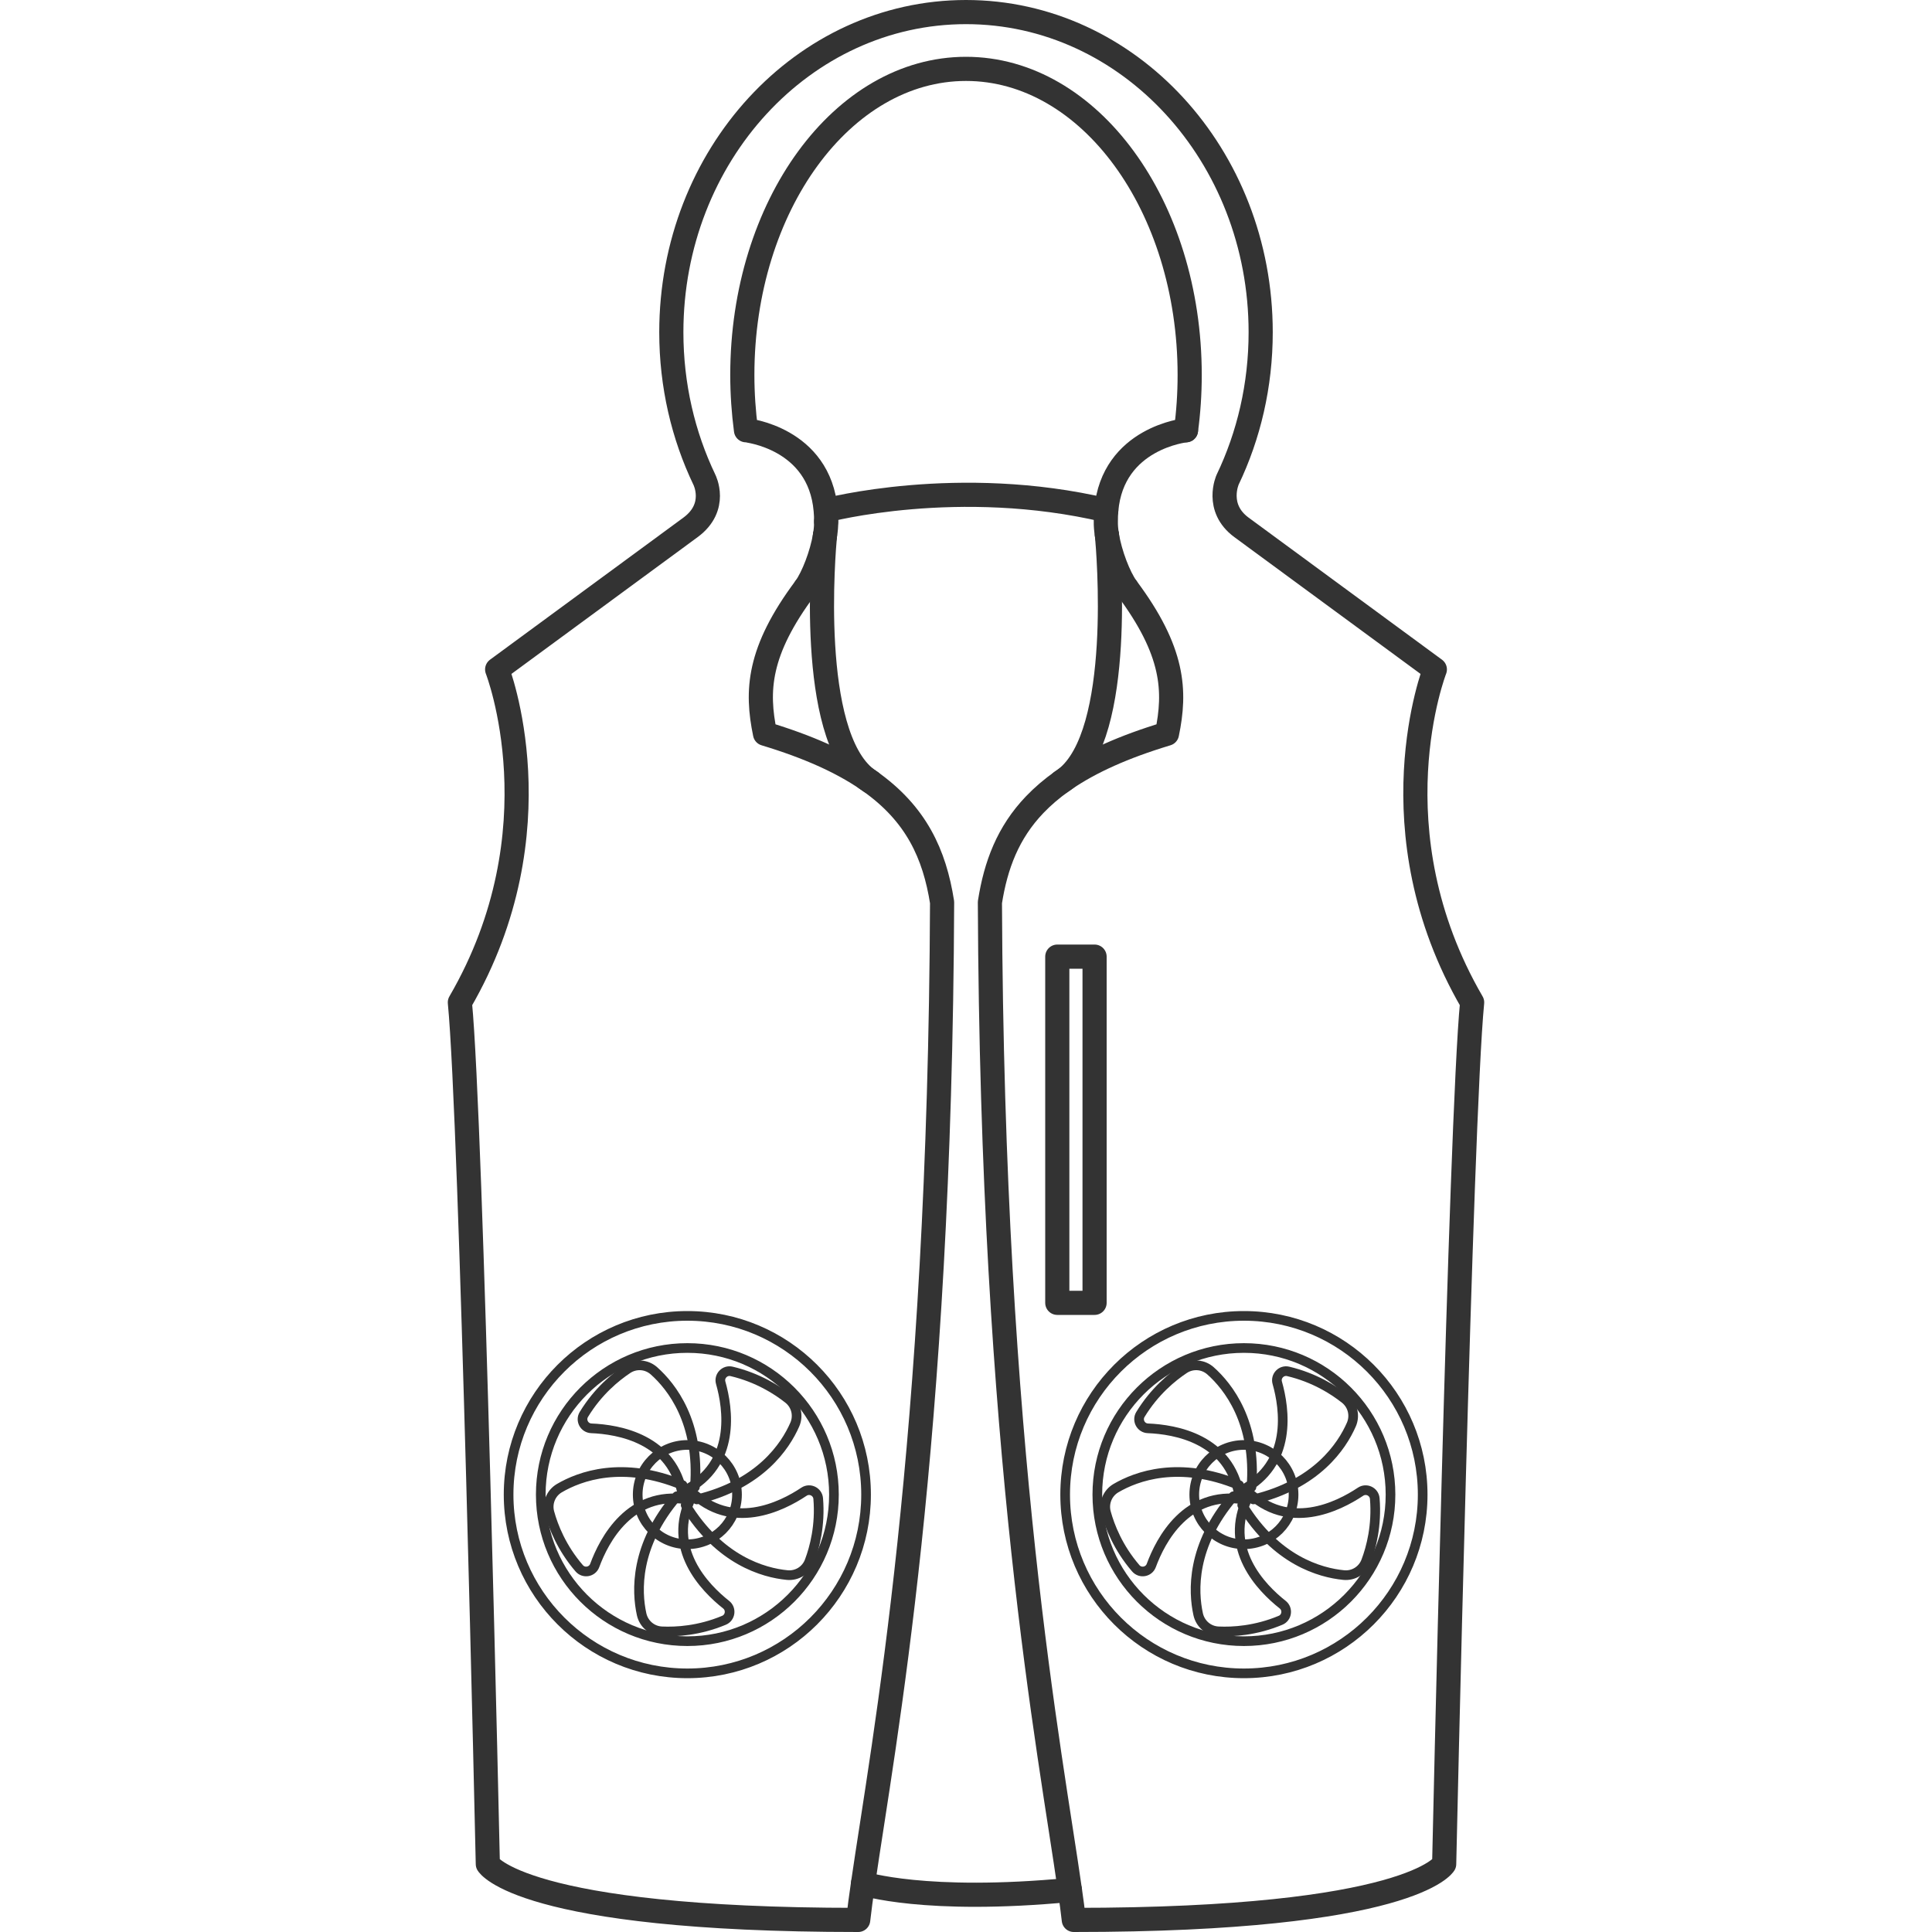 <svg viewBox="0 0 400 400" xmlns="http://www.w3.org/2000/svg" id="_イヤー_1">
  <defs>
    <style>
      .cls-1,
      .cls-2,
      .cls-3 {
        stroke: #333333;
        stroke-linecap: round;
        stroke-linejoin: round;
      }
      .cls-1,
      .cls-4 {
        fill: none;
      }
      .cls-1,
      .cls-3 {
        stroke-width: 2px;
      }
      .cls-2 {
        fill: none;
        stroke-width: 5px;
      }
      .cls-3 {
        fill: none;
      }
    </style>
  </defs>
  <g>
    <path d="M142.31,272.44c-20.44,0-37.01,16.57-37.01,37s16.57,37.01,37.01,37.01,37-16.57,37-37.01-16.57-37-37-37Zm0,67.35c-16.76,0-30.35-13.59-30.35-30.35s13.59-30.35,30.35-30.35,30.35,13.59,30.35,30.35-13.59,30.35-30.35,30.35Z" class="cls-1"></path>
    <g>
      <path d="M140.14,309.78l3.07,.09c-5.37,10.65,2.73,18.89,7.13,22.36,1.13,.89,.88,2.68-.44,3.23-5.16,2.16-9.9,2.43-12.88,2.29-2.04-.09-3.74-1.54-4.18-3.53-1.04-4.74-1.47-14.21,7.3-24.44Z" class="cls-3"></path>
      <path d="M141.32,307.48l.87,2.95c-11.79-1.81-17.12,8.43-19.06,13.69-.5,1.35-2.27,1.67-3.21,.58-3.65-4.24-5.37-8.67-6.16-11.54-.54-1.96,.31-4.04,2.06-5.06,4.19-2.45,13.06-5.78,25.5-.62Z" class="cls-3"></path>
      <path d="M143.87,307.89l-2.54,1.73c-1.92-11.77-13.31-13.68-18.91-13.9-1.44-.06-2.29-1.64-1.54-2.87,2.91-4.78,6.59-7.78,9.07-9.43,1.7-1.12,3.93-.96,5.45,.4,3.62,3.22,9.54,10.63,8.47,24.06Z" class="cls-3"></path>
      <path d="M144.27,310.44l-2.43-1.88c10.6-5.46,8.9-16.89,7.37-22.28-.39-1.38,.86-2.68,2.26-2.35,5.44,1.29,9.44,3.86,11.77,5.71,1.59,1.27,2.13,3.44,1.31,5.31-1.95,4.44-7.16,12.36-20.27,15.49Z" class="cls-3"></path>
      <path d="M141.96,311.61l1.03-2.9c8.47,8.39,18.81,3.24,23.47,.13,1.2-.8,2.82-.01,2.94,1.42,.46,5.57-.75,10.17-1.8,12.96-.71,1.91-2.62,3.09-4.65,2.88-4.83-.48-13.97-3-20.99-14.49Z" class="cls-3"></path>
    </g>
    <circle r="10.28" cy="309.44" cx="142.31" class="cls-3"></circle>
  </g>
  <g>
    <path d="M257.54,272.44c-20.44,0-37.01,16.57-37.01,37s16.57,37.01,37.01,37.01,37.01-16.57,37.01-37.01-16.57-37-37.01-37Zm0,67.35c-16.76,0-30.35-13.59-30.35-30.35s13.59-30.35,30.35-30.35,30.35,13.59,30.35,30.35-13.59,30.35-30.35,30.35Z" class="cls-1"></path>
    <g>
      <path d="M255.37,309.78l3.07,.09c-5.37,10.65,2.73,18.89,7.13,22.36,1.13,.89,.88,2.68-.44,3.23-5.16,2.16-9.9,2.43-12.88,2.29-2.04-.09-3.74-1.54-4.18-3.53-1.04-4.74-1.47-14.21,7.3-24.44Z" class="cls-3"></path>
      <path d="M256.55,307.48l.87,2.95c-11.79-1.81-17.12,8.43-19.06,13.69-.5,1.35-2.27,1.67-3.21,.58-3.65-4.24-5.37-8.67-6.16-11.54-.54-1.96,.31-4.04,2.06-5.06,4.19-2.45,13.06-5.78,25.5-.62Z" class="cls-3"></path>
      <path d="M259.1,307.89l-2.54,1.73c-1.92-11.77-13.31-13.68-18.91-13.9-1.44-.06-2.29-1.64-1.54-2.87,2.91-4.78,6.59-7.78,9.07-9.43,1.7-1.12,3.93-.96,5.45,.4,3.62,3.22,9.54,10.63,8.47,24.06Z" class="cls-3"></path>
      <path d="M259.5,310.44l-2.43-1.88c10.6-5.46,8.9-16.89,7.37-22.28-.39-1.38,.86-2.68,2.26-2.35,5.44,1.29,9.44,3.86,11.77,5.71,1.59,1.27,2.13,3.44,1.31,5.31-1.95,4.44-7.16,12.36-20.27,15.49Z" class="cls-3"></path>
      <path d="M257.19,311.61l1.03-2.9c8.47,8.39,18.81,3.24,23.47,.13,1.2-.8,2.82-.01,2.94,1.42,.46,5.57-.75,10.17-1.8,12.96-.71,1.91-2.62,3.09-4.65,2.88-4.83-.48-13.97-3-20.99-14.49Z" class="cls-3"></path>
    </g>
    <circle r="10.28" cy="309.44" cx="257.54" class="cls-3"></circle>
  </g>
  <g>
    <g>
      <path d="M170.81,110.82c.17-1.02,.25-1.99,.23-2.83,.01-.81-.02-1.58-.09-2.32h.1s27.39-7.25,57.99-.01c-.07,.74-.1,1.52-.09,2.33-.02,.82,.06,1.74,.22,2.73,0,.05,.01,.1,.02,.16,.26,2.81,3.61,41.05-8.6,50.38-.22,.15-.43,.3-.64,.45-2.19,1.54-4.08,3.17-5.71,4.87-5.55,5.79-8.08,12.52-9.29,20.23,.45,114.38,12.49,175.76,16.56,204.48-29.99,2.86-42.83-1.34-42.83-1.34,4.24-29.27,15.92-90.51,16.37-203.14-1.57-9.97-5.34-18.3-15-25.1-.21-.15-.43-.3-.65-.45-12.21-9.35-8.87-47.49-8.61-50.28,.01-.05,.02-.11,.02-.16Z" class="cls-4"></path>
      <path d="M200,14.26c25.57,0,46.31,28.37,46.31,63.37,0,3.91-.26,7.74-.76,11.45,0,0-15.21,1.52-16.51,16.58-30.6-7.24-57.99,0-57.99,0h-.1c-1.29-15.04-16.47-16.58-16.5-16.58-.49-3.71-.76-7.54-.76-11.45,0-35,20.74-63.37,46.31-63.37Z" class="cls-4"></path>
      <rect height="71.68" width="7.72" y="198.06" x="218.9" class="cls-4"></rect>
    </g>
    <g>
      <path d="M178.68,389.95s12.84,4.2,42.83,1.34" class="cls-2"></path>
      <path d="M233.27,121.71c9.83,13.15,10.17,21.36,8.34,30.2-9,2.71-15.83,5.82-21.02,9.35-.22,.15-.43,.3-.64,.45-2.19,1.54-4.08,3.17-5.71,4.87-5.55,5.79-8.08,12.52-9.29,20.23,.45,114.38,12.49,175.76,16.56,204.48,.33,2.27,.6,4.34,.81,6.21,69.93,0,76.68-11.57,76.68-11.57,0,0,3.38-153.8,5.79-178.39-20.74-35.67-7.72-68.94-7.72-68.94l-40.03-29.41c-5.52-4.06-2.87-9.88-2.87-9.88,4.37-9.13,6.84-19.51,6.84-30.52,0-36.61-27.31-66.29-61.01-66.29s-61.01,29.68-61.01,66.29c0,11.01,2.47,21.39,6.84,30.52,0,0,2.9,5.64-2.87,9.88l-40.03,29.41s13.02,33.27-7.72,68.94c2.41,24.59,5.79,178.39,5.79,178.39,0,0,6.75,11.57,76.68,11.57,.25-2.23,.59-4.74,1-7.55,4.24-29.27,15.92-90.51,16.37-203.14-1.57-9.97-5.34-18.3-15-25.1-.21-.15-.43-.3-.65-.45-5.19-3.53-12.02-6.64-21.01-9.35-1.83-8.84-1.49-17.05,8.34-30.2" class="cls-2"></path>
      <path d="M170.81,110.82c.17-1.02,.25-1.99,.23-2.83" class="cls-2"></path>
      <path d="M166.73,121.71c1.62-2.25,3.4-6.88,4.06-10.73" class="cls-2"></path>
      <path d="M245.55,89.08c.5-3.71,.76-7.54,.76-11.45,0-35-20.74-63.37-46.31-63.37s-46.31,28.37-46.31,63.37c0,3.91,.27,7.74,.76,11.45,.03,0,15.21,1.54,16.5,16.59,.07,.74,.1,1.51,.09,2.32" class="cls-2"></path>
      <path d="M229.17,110.72c-.16-.99-.24-1.91-.22-2.73,0-.81,.02-1.59,.09-2.33,1.3-15.06,16.51-16.58,16.51-16.58" class="cls-2"></path>
      <path d="M233.27,121.71c-1.64-2.28-3.44-6.96-4.08-10.83" class="cls-2"></path>
      <path d="M171.05,105.66s27.39-7.24,57.99,0" class="cls-2"></path>
      <rect height="71.68" width="7.72" y="198.06" x="218.9" class="cls-2"></rect>
      <path d="M170.81,110.82c0,.05-.01,.11-.02,.16-.26,2.79-3.6,40.93,8.61,50.28,.21,.16,.43,.31,.65,.45,.09,.07,.18,.12,.27,.18" class="cls-2"></path>
      <path d="M229.17,110.72c0,.05,.01,.1,.02,.16,.26,2.81,3.61,41.05-8.6,50.38-.21,.16-.42,.32-.64,.45-.09,.07-.18,.12-.27,.18" class="cls-2"></path>
    </g>
  </g>
</svg>
